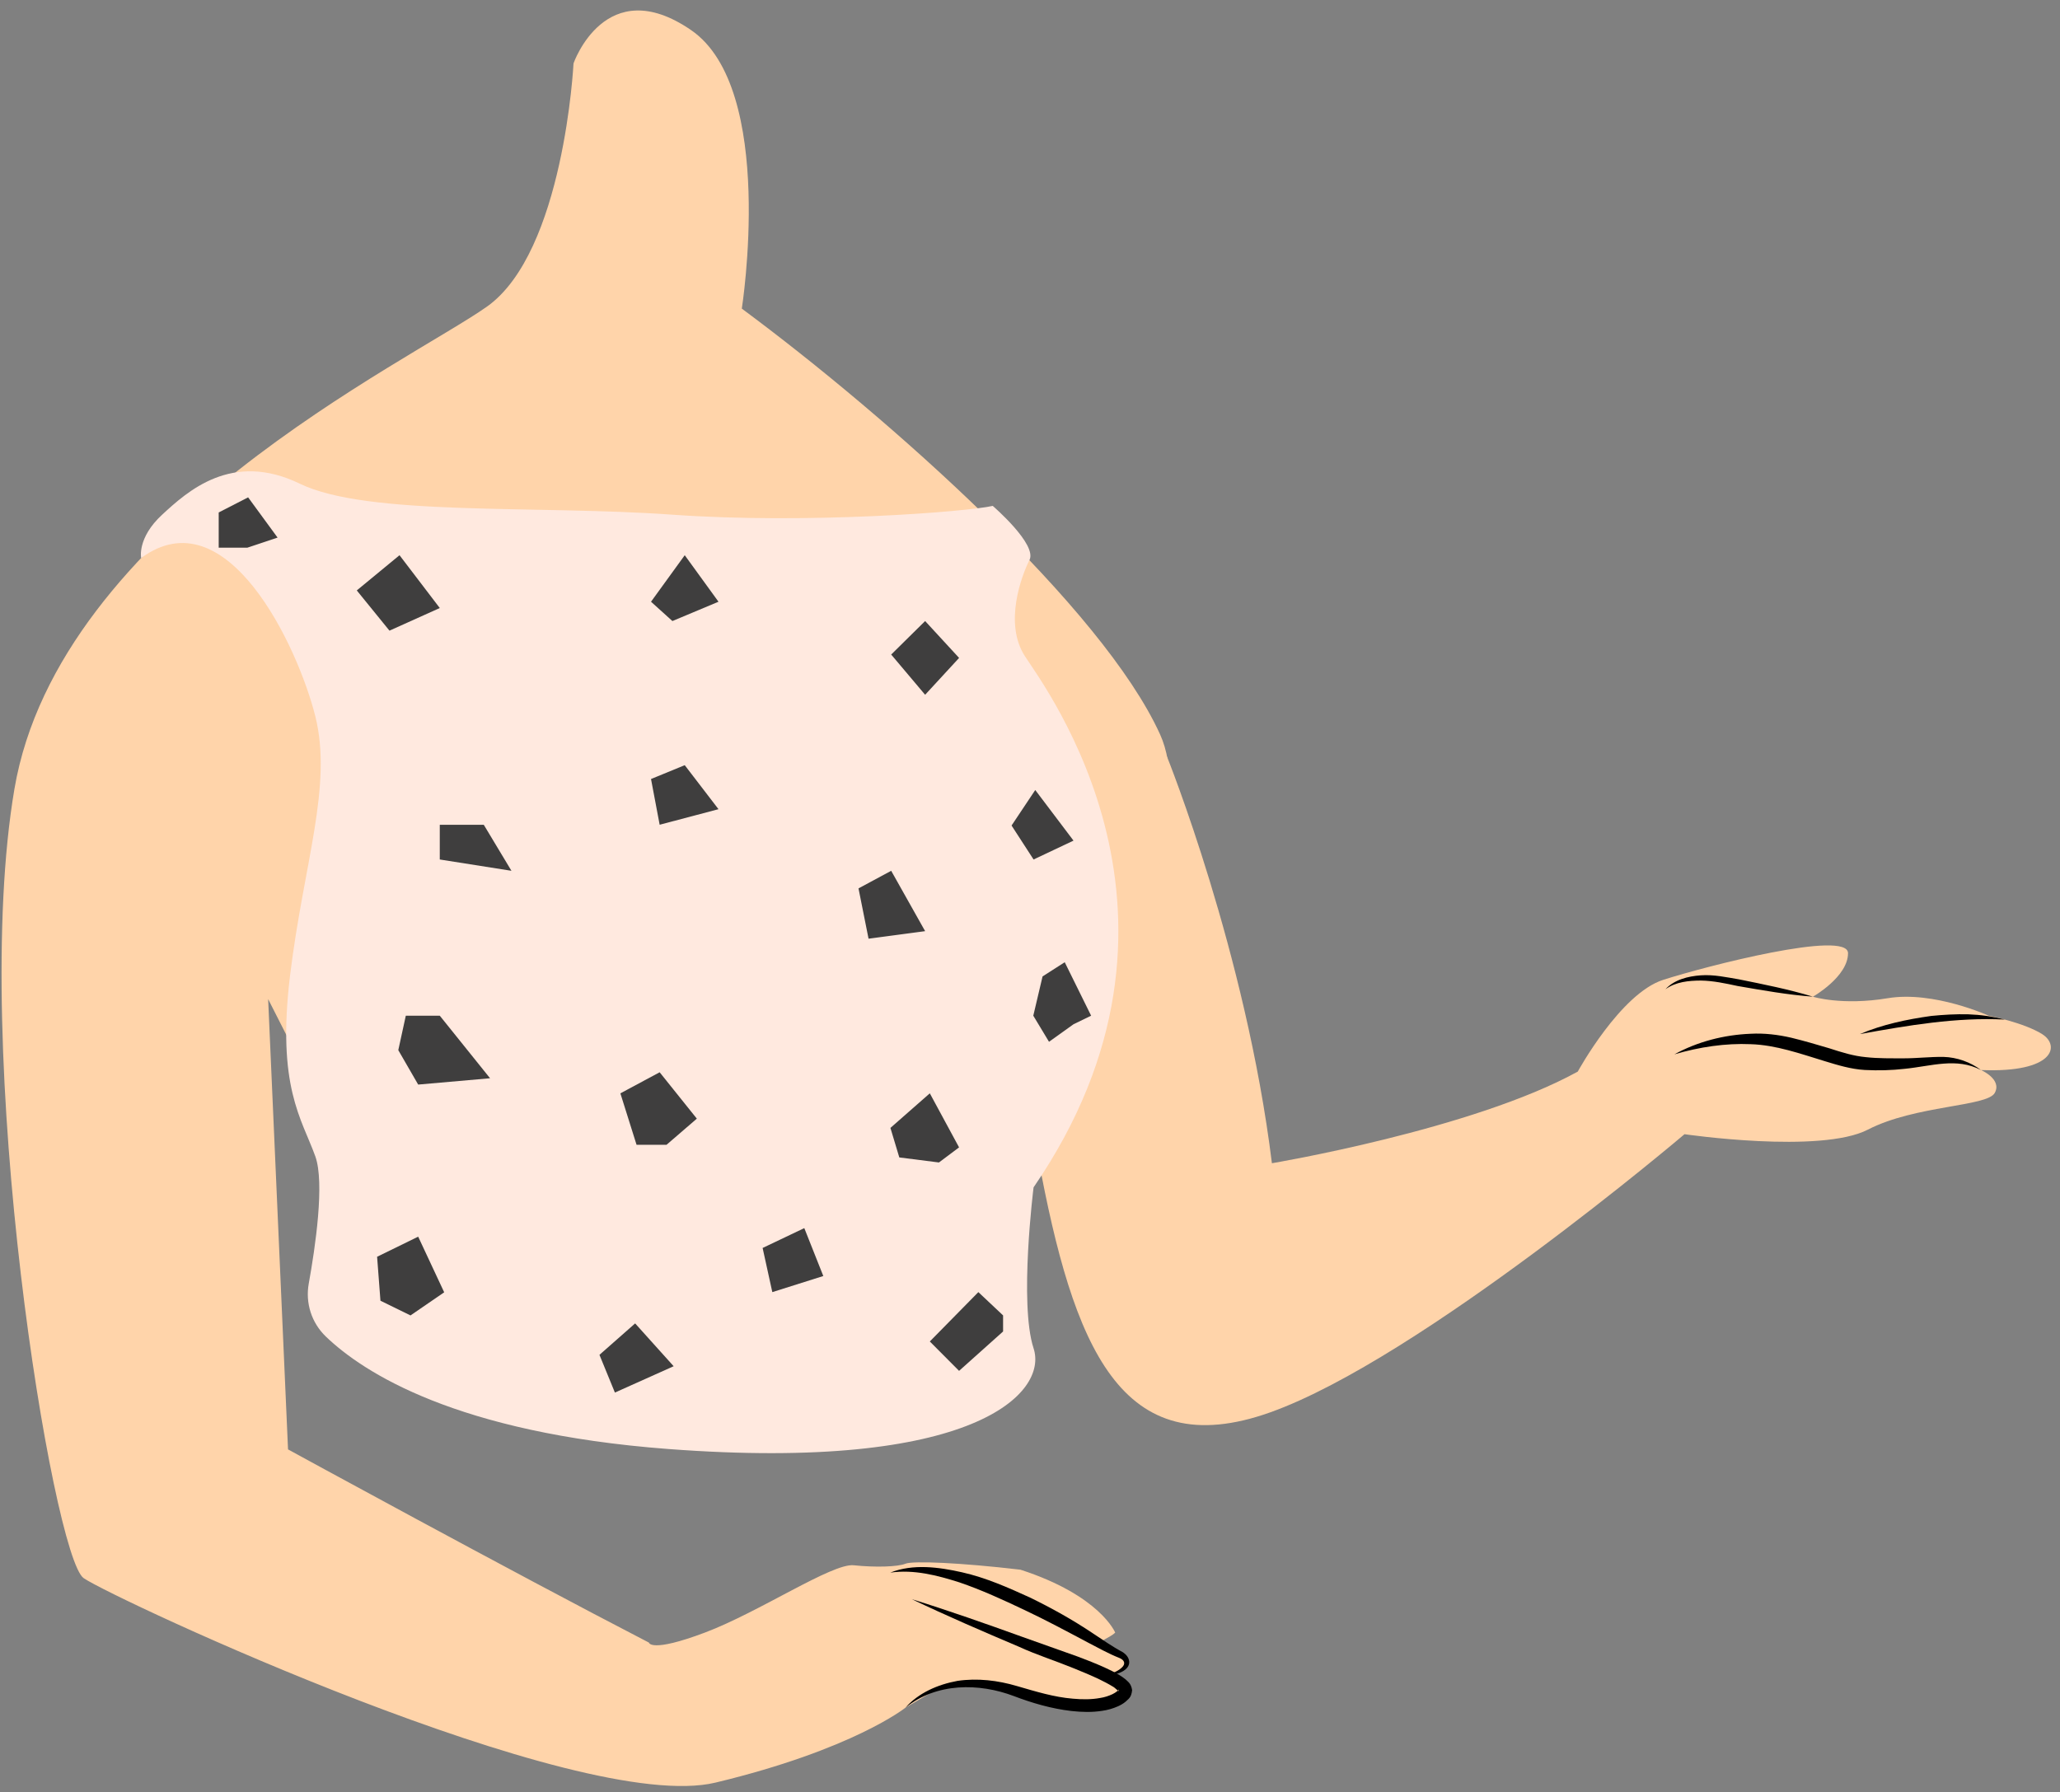 <svg width="75.626px" height="65.805px" viewBox="29.943 0.615 75.626 65.805" fill="none" xmlns="http://www.w3.org/2000/svg"><rect x="29.943" y="0.615" width="75.626" height="65.805" fill="#808080" stroke="none"/><g id="Female Character/Upper Body/Sleeveless 1"><g id="Group 50"><path id="509:24278" fill-rule="evenodd" clip-rule="evenodd" d="M72.786 28.397C72.786 28.397 75.682 35.582 76.637 43.324C76.637 43.324 84.003 42.09 87.866 39.959C87.866 39.959 89.428 37.097 90.999 36.592C92.57 36.087 97.787 34.744 97.787 35.612C97.787 36.48 96.497 37.21 96.497 37.21C96.497 37.21 97.563 37.545 99.246 37.265C100.929 36.985 102.949 37.907 102.949 37.907C102.949 37.907 104.239 38.159 104.912 38.582C105.585 39.004 105.361 40.014 102.668 39.902C102.668 39.902 103.453 40.239 103.173 40.744C102.892 41.249 100.256 41.192 98.516 42.09C96.777 42.988 91.784 42.258 91.784 42.258C91.784 42.258 82.078 50.505 76.58 52.469C71.082 54.432 69.343 50.056 68.053 43.1C66.763 36.143 65.569 25.587 72.786 28.397" fill="#FFD4AA"/><path id="Fill 3" fill-rule="evenodd" clip-rule="evenodd" d="M91.085 36.936C91.409 36.584 91.913 36.458 92.381 36.425C92.857 36.39 93.335 36.498 93.787 36.573C94.693 36.757 95.6 36.935 96.497 37.208C95.57 37.14 94.652 36.975 93.735 36.817C93.277 36.719 92.841 36.624 92.386 36.617C91.942 36.619 91.465 36.661 91.085 36.936" fill="black"/><path id="Fill 5" fill-rule="evenodd" clip-rule="evenodd" d="M98.222 38.582C99.055 38.228 99.947 38.041 100.842 37.916C101.293 37.872 101.746 37.844 102.199 37.856C102.653 37.872 103.104 37.936 103.541 38.049C101.742 37.96 99.994 38.264 98.222 38.582" fill="black"/><path id="Fill 7" fill-rule="evenodd" clip-rule="evenodd" d="M91.412 39.326C92.261 38.861 93.229 38.609 94.217 38.57C94.711 38.543 95.213 38.603 95.7 38.715C96.169 38.829 96.636 38.966 97.097 39.103C97.558 39.253 97.989 39.388 98.443 39.429C98.898 39.48 99.379 39.471 99.849 39.472C100.321 39.472 100.794 39.414 101.292 39.42C101.793 39.434 102.284 39.613 102.668 39.902C101.77 39.432 100.846 39.76 99.873 39.857C99.385 39.912 98.903 39.926 98.402 39.9C97.895 39.871 97.401 39.719 96.949 39.581C96.027 39.3 95.141 38.982 94.215 38.953C93.285 38.913 92.334 39.055 91.412 39.326" fill="black"/><g id="Group 11"><path id="509:24283" fill-rule="evenodd" clip-rule="evenodd" d="M67.407 58.248C65.209 57.989 63.454 57.916 63.182 58.028C62.911 58.142 62.074 58.169 61.285 58.085C60.496 58 57.82 59.804 55.819 60.557C53.819 61.311 53.766 60.924 53.766 60.924C48.627 58.266 40.517 53.831 40.517 53.831L39.787 37.298L43.644 44.888L44.046 50.148C48.923 54.873 65.537 51.769 65.537 51.769L66.861 44.804C66.861 44.804 74.639 32.217 72.531 27.578C70.423 22.939 62.622 15.982 57.176 11.946C57.176 11.946 58.452 3.869 55.311 1.718C52.17 -0.435 50.998 2.942 50.998 2.942C50.998 2.942 50.65 9.87 47.818 11.874C44.986 13.879 32.11 19.968 30.473 29.581C28.836 39.193 31.886 57.79 33.017 58.56C34.148 59.329 51.162 67.279 56.213 66.064C61.264 64.85 63.182 63.315 63.182 63.315L63.899 62.891C64.771 62.374 65.831 62.277 66.782 62.633C67.377 62.854 67.861 62.89 67.998 62.941C68.25 63.036 70.192 63.65 71.296 62.927C71.574 62.745 71.241 62.148 70.719 62.125C70.454 62.113 71.158 62.044 71.276 61.724C71.361 61.49 70.802 61.249 70.411 61.023C70.171 60.884 70.668 60.771 70.884 60.557C70.884 60.557 70.329 59.195 67.407 58.248" fill="#FFD4AA"/></g><path id="Fill 12" fill-rule="evenodd" clip-rule="evenodd" d="M63.414 59.329C64.788 59.756 66.135 60.231 67.477 60.715L69.505 61.436C69.843 61.563 70.179 61.694 70.514 61.847C70.681 61.925 70.848 62.003 71.015 62.102C71.099 62.153 71.183 62.206 71.268 62.277C71.346 62.36 71.466 62.416 71.505 62.669C71.477 62.96 71.354 62.999 71.272 63.088C71.181 63.165 71.086 63.217 70.991 63.261C70.8 63.346 70.606 63.401 70.414 63.428C70.029 63.489 69.65 63.476 69.28 63.436C68.542 63.351 67.83 63.142 67.162 62.887C65.884 62.404 64.319 62.391 63.183 63.315C63.662 62.77 64.372 62.462 65.093 62.33C65.825 62.221 66.577 62.312 67.282 62.521C67.969 62.72 68.637 62.927 69.327 62.983C69.668 63.015 70.011 63.017 70.332 62.957C70.495 62.933 70.646 62.882 70.781 62.819C70.847 62.787 70.909 62.749 70.954 62.71C71.004 62.688 71.025 62.587 71.006 62.694C71.048 62.769 70.89 62.577 70.762 62.519C70.623 62.433 70.467 62.354 70.312 62.278C69.998 62.127 69.67 61.991 69.341 61.859C68.684 61.59 68.003 61.377 67.347 61.075C66.024 60.514 64.706 59.945 63.414 59.329" fill="black"/><path id="Fill 14" fill-rule="evenodd" clip-rule="evenodd" d="M62.625 58.355C63.462 58.024 64.406 58.151 65.265 58.344C66.143 58.543 66.956 58.905 67.758 59.271C68.553 59.658 69.328 60.09 70.058 60.58C70.433 60.826 70.766 61.065 71.169 61.28C71.268 61.35 71.383 61.456 71.398 61.62C71.411 61.788 71.29 61.895 71.196 61.958C70.991 62.087 70.763 62.115 70.544 62.125C70.753 62.064 70.966 61.985 71.115 61.852C71.284 61.705 71.223 61.566 71.042 61.49C70.65 61.337 70.242 61.107 69.862 60.911C69.09 60.501 68.327 60.091 67.543 59.722C66.76 59.351 65.971 58.987 65.161 58.712C64.35 58.455 63.495 58.231 62.625 58.355" fill="black"/><path id="Fill 16" fill-rule="evenodd" clip-rule="evenodd" d="M35.125 21.103C35.125 21.103 34.97 20.366 35.896 19.512C36.821 18.658 38.458 17.164 40.949 18.374C43.44 19.583 49.633 19.154 54.615 19.511C59.598 19.868 65.471 19.403 66.388 19.189C66.388 19.189 68.027 20.602 67.737 21.176C67.447 21.751 66.787 23.498 67.569 24.707C68.352 25.917 74.681 34.314 67.887 44.21C67.887 44.21 67.35 48.481 67.887 50.118C68.423 51.755 65.719 54.667 54.473 53.816C46.695 53.228 43.275 51.003 41.906 49.688C41.381 49.184 41.149 48.457 41.278 47.742C41.519 46.409 41.867 44.04 41.519 43.072C41.021 41.686 40.095 40.514 40.593 36.418C41.092 32.324 42.159 29.477 41.519 26.915C40.878 24.352 38.27 18.79 35.125 21.103" fill="#FFE9DF"/><path id="Fill 18" fill-rule="evenodd" clip-rule="evenodd" d="M37.972 19.43V20.723H39.025L40.133 20.353L39.052 18.876L37.972 19.43Z" fill="#3F3E3E"/><path id="Fill 20" fill-rule="evenodd" clip-rule="evenodd" d="M43.041 22.293L44.61 21L46.088 22.939L44.241 23.77L43.041 22.293Z" fill="#3F3E3E"/><path id="Fill 22" fill-rule="evenodd" clip-rule="evenodd" d="M53.843 22.708L54.628 23.417L56.32 22.708L55.081 21L53.843 22.708Z" fill="#3F3E3E"/><path id="Fill 24" fill-rule="evenodd" clip-rule="evenodd" d="M63.906 23.417L62.66 24.647L63.906 26.124L65.153 24.771L63.906 23.417Z" fill="#3F3E3E"/><path id="Fill 26" fill-rule="evenodd" clip-rule="evenodd" d="M67.949 29.621L67.079 30.925L67.887 32.172L69.353 31.479L67.949 29.621Z" fill="#3F3E3E"/><path id="Fill 28" fill-rule="evenodd" clip-rule="evenodd" d="M62.66 32.587L61.46 33.233L61.829 35.08L63.906 34.803L62.66 32.587Z" fill="#3F3E3E"/><path id="Fill 30" fill-rule="evenodd" clip-rule="evenodd" d="M56.32 30.325L54.16 30.896L53.843 29.217L55.081 28.709L56.32 30.325Z" fill="#3F3E3E"/><path id="Fill 32" fill-rule="evenodd" clip-rule="evenodd" d="M48.719 32.587L47.703 30.897H46.088V32.172L48.719 32.587Z" fill="#3F3E3E"/><path id="Fill 34" fill-rule="evenodd" clip-rule="evenodd" d="M46.088 37.907L47.934 40.204L45.295 40.436L44.565 39.172L44.841 37.907H46.088Z" fill="#3F3E3E"/><path id="Fill 36" fill-rule="evenodd" clip-rule="evenodd" d="M45.295 46.02L43.787 46.758L43.91 48.372L45.013 48.912L46.25 48.063L45.295 46.02Z" fill="#3F3E3E"/><path id="Fill 38" fill-rule="evenodd" clip-rule="evenodd" d="M51.95 50.359L53.26 49.205L54.674 50.777L52.517 51.744L51.95 50.359Z" fill="#3F3E3E"/><path id="Fill 40" fill-rule="evenodd" clip-rule="evenodd" d="M57.94 46.435L58.296 48.056L60.168 47.465L59.47 45.706L57.94 46.435Z" fill="#3F3E3E"/><path id="Fill 42" fill-rule="evenodd" clip-rule="evenodd" d="M64.078 40.757L65.152 42.742L64.413 43.296L62.958 43.111L62.632 42.027L64.078 40.757Z" fill="#3F3E3E"/><path id="Fill 44" fill-rule="evenodd" clip-rule="evenodd" d="M65.86 48.056L64.078 49.868L65.152 50.947L66.768 49.501V48.911L65.86 48.056Z" fill="#3F3E3E"/><path id="Fill 46" fill-rule="evenodd" clip-rule="evenodd" d="M69.031 35.944L68.217 36.465L67.877 37.907L68.454 38.865L69.354 38.221L70 37.907L69.031 35.944Z" fill="#3F3E3E"/><path id="Fill 48" fill-rule="evenodd" clip-rule="evenodd" d="M52.718 40.758L54.16 39.984L55.525 41.687L54.412 42.647H53.312L52.718 40.758Z" fill="#3F3E3E"/></g></g></svg>